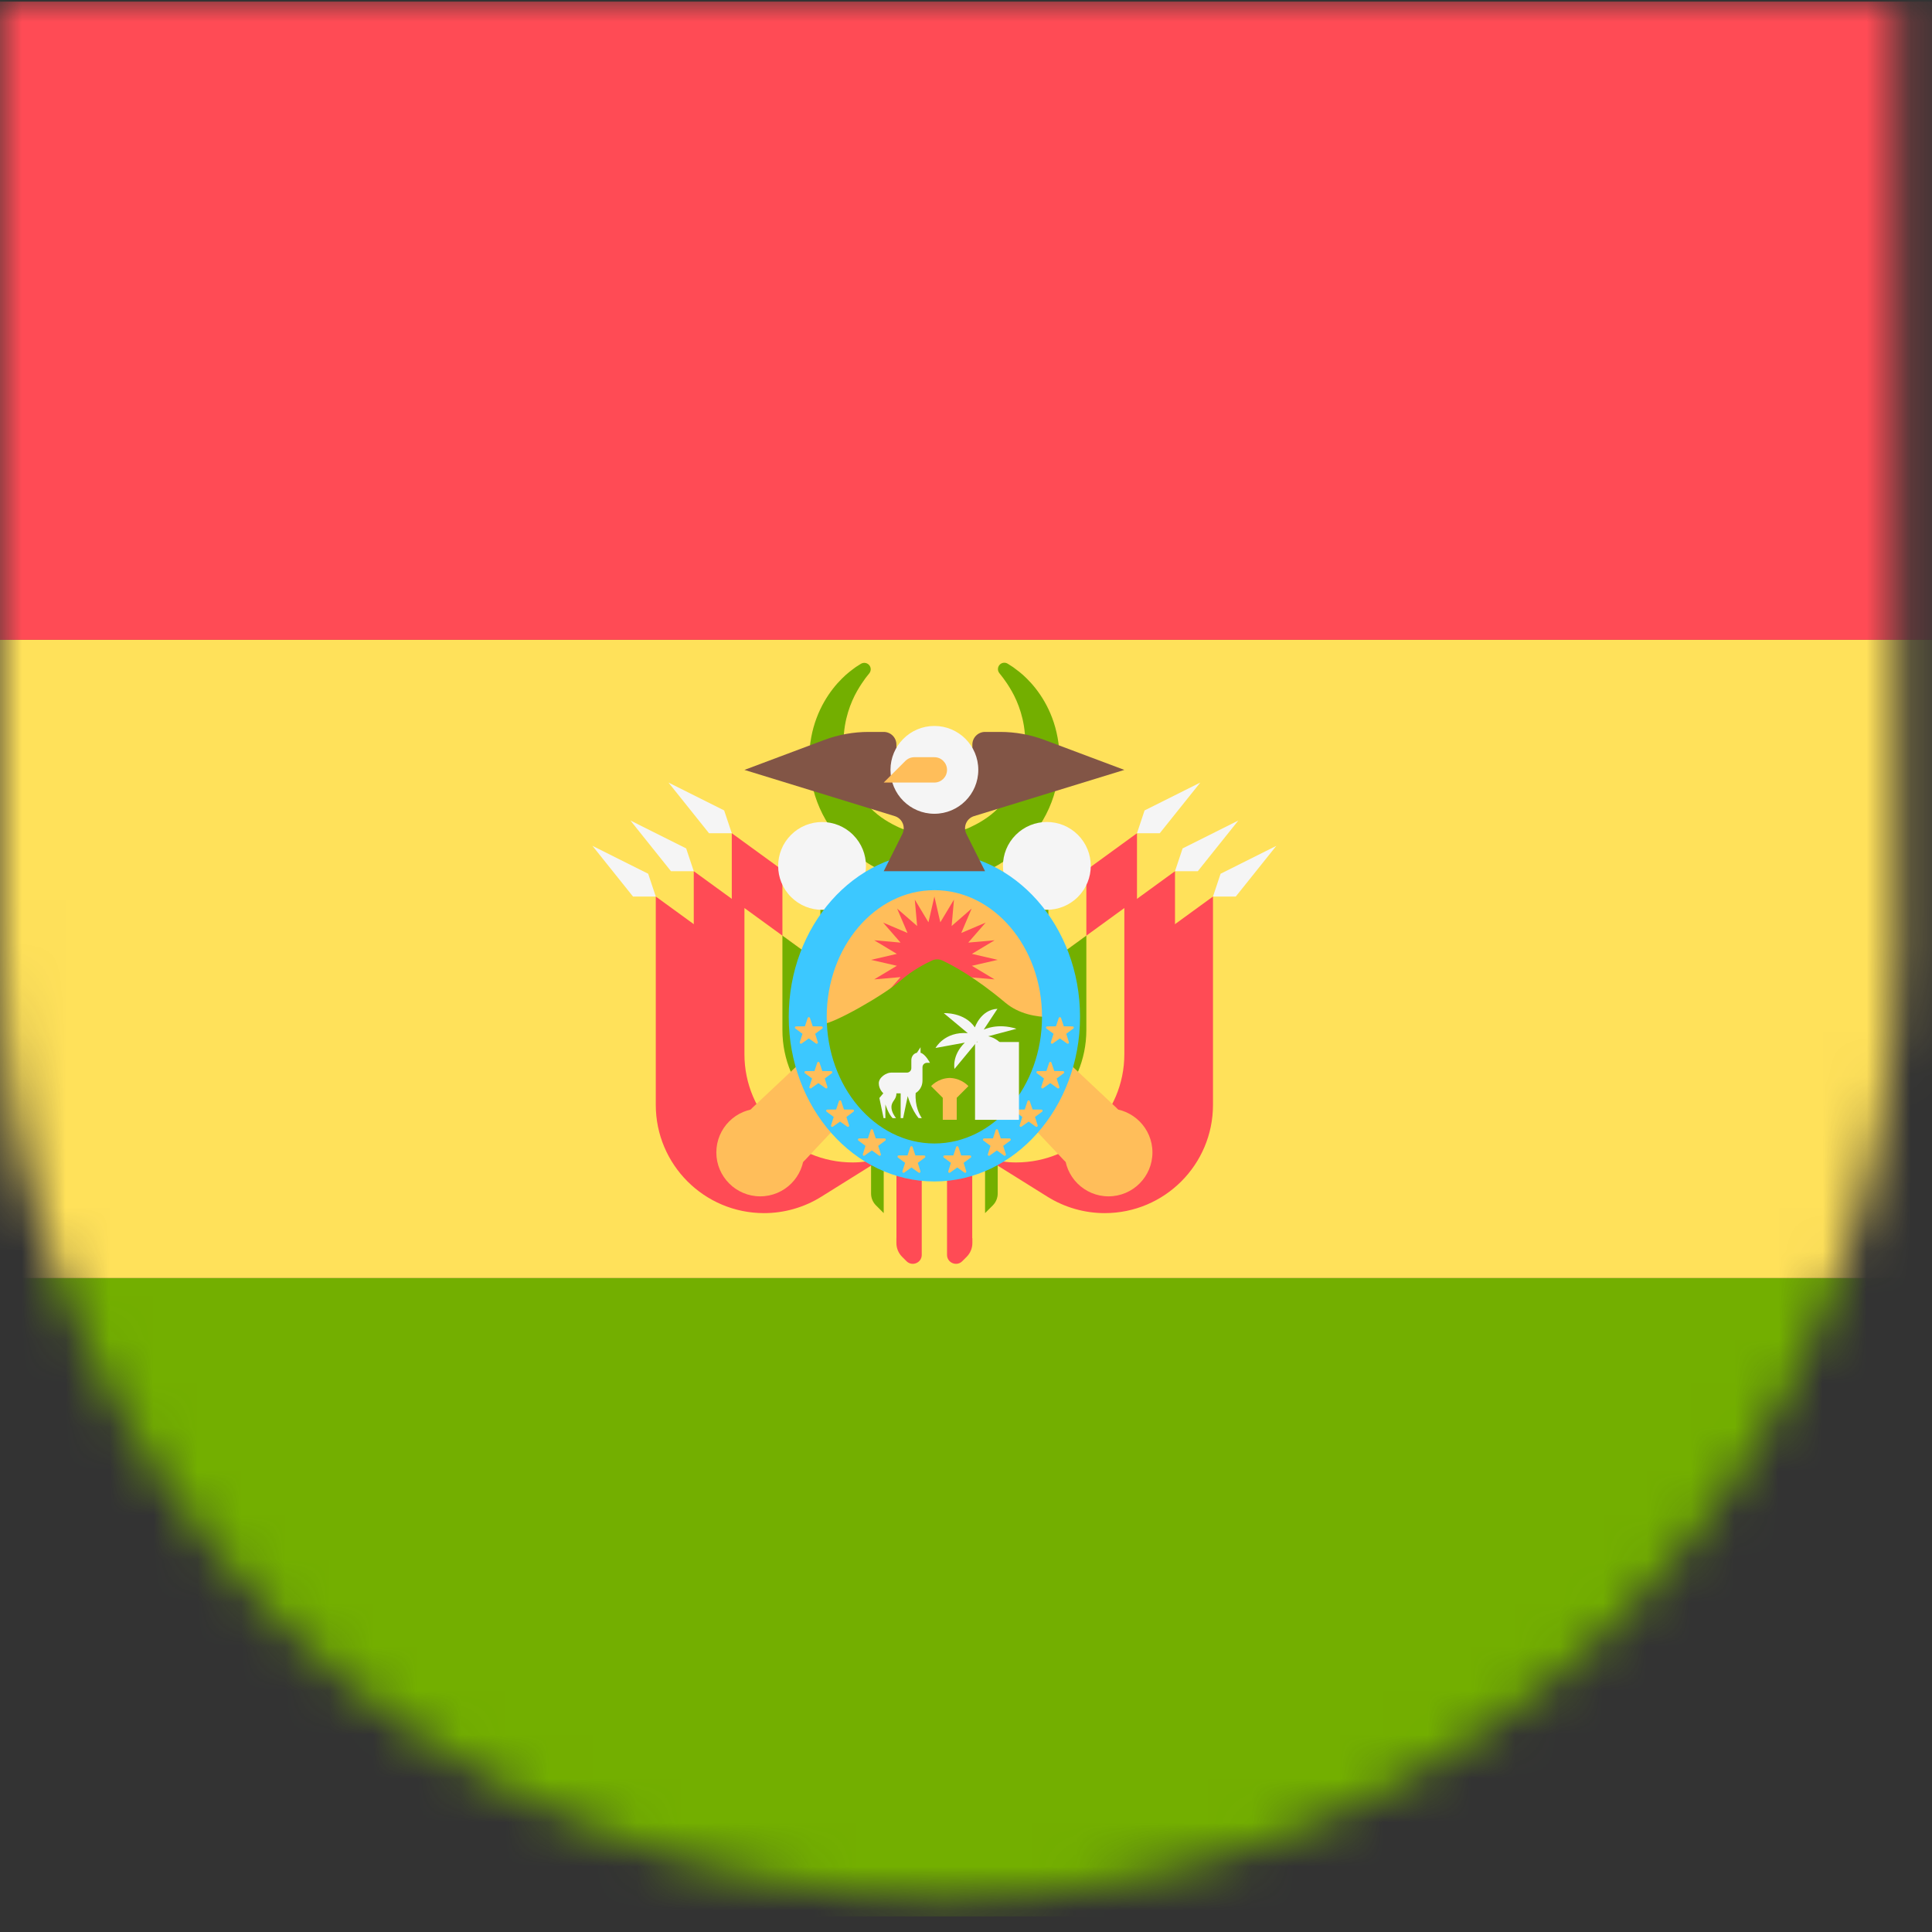 <svg xmlns="http://www.w3.org/2000/svg" xmlns:xlink="http://www.w3.org/1999/xlink" width="44" height="44" viewBox="0 0 44 44">
  <rect x="0" y="0" width="44" height="44" fill="#333333" stroke="none"/>
  <defs>
    <path id="bolivia-flag-a" d="M0,0 L43.2,0 L43.2,21.6 C43.2,33.529 33.529,43.2 21.6,43.2 C9.671,43.2 1.4609241e-15,33.529 0,21.6 L0,0 L0,0 Z"/>
  </defs>
  <g fill="none" fill-rule="evenodd">
    <mask id="bolivia-flag-b" fill="#fff">
      <use xlink:href="#bolivia-flag-a"/>
    </mask>
    <g mask="url(#bolivia-flag-b)">
      <g transform="translate(-12)">
        <path fill="#73AF00" fill-rule="nonzero" d="M0,29.108 L66.56,29.108 L66.56,42.496 C66.56,43.13 66.046,43.644 65.412,43.644 L1.148,43.644 C0.514,43.644 0,43.13 0,42.496 L0,29.108 Z"/>
        <path fill="#FF4B55" fill-rule="nonzero" d="M1.148,0.036 L65.412,0.036 C66.046,0.036 66.56,0.55 66.56,1.184 L66.56,14.572 L0,14.572 L0,1.184 C0,0.55 0.514,0.036 1.148,0.036 Z"/>
        <rect width="66.56" height="14.535" y="14.572" fill="#FFE15A" fill-rule="nonzero"/>
        <path fill="#73AF00" fill-rule="nonzero" d="M31.798,15.334 C31.798,15.334 31.768,15.371 31.713,15.441 C31.667,15.505 31.597,15.603 31.522,15.734 C31.373,15.994 31.217,16.396 31.212,16.877 C31.211,17.111 31.259,17.395 31.339,17.621 C31.426,17.871 31.569,18.109 31.751,18.323 C31.933,18.538 32.176,18.704 32.436,18.826 C32.564,18.891 32.706,18.929 32.846,18.964 C32.916,18.985 32.99,18.986 33.061,19 C33.097,19.007 33.134,19.004 33.17,19.007 L33.225,19.009 L33.253,19.01 L33.266,19.011 L33.273,19.012 L33.277,19.012 C33.266,19.012 33.306,19.011 33.253,19.013 C33.342,19.007 33.45,19.007 33.523,18.998 C33.587,18.983 33.641,18.985 33.714,18.964 C33.854,18.929 33.996,18.892 34.124,18.826 C34.384,18.704 34.627,18.538 34.809,18.323 C34.991,18.11 35.134,17.871 35.221,17.621 C35.304,17.367 35.348,17.124 35.348,16.876 C35.344,16.397 35.187,15.993 35.038,15.734 C34.963,15.603 34.894,15.504 34.844,15.438 C34.793,15.372 34.765,15.337 34.765,15.337 L34.758,15.328 C34.709,15.265 34.72,15.174 34.783,15.124 C34.833,15.085 34.901,15.084 34.951,15.116 C34.951,15.116 34.993,15.143 35.073,15.194 C35.148,15.251 35.264,15.33 35.39,15.459 C35.642,15.709 35.969,16.153 36.086,16.798 C36.145,17.107 36.151,17.481 36.071,17.848 C35.993,18.219 35.834,18.602 35.579,18.938 C35.328,19.275 34.991,19.574 34.59,19.775 C34.393,19.88 34.177,19.957 33.957,20.01 C33.851,20.041 33.717,20.054 33.597,20.073 C33.485,20.085 33.405,20.085 33.308,20.092 L33.27,20.092 L33.259,20.092 L33.238,20.091 L33.195,20.089 L33.11,20.084 C33.053,20.08 32.996,20.08 32.939,20.071 C32.827,20.051 32.713,20.042 32.604,20.01 C32.383,19.957 32.168,19.88 31.97,19.775 C31.569,19.574 31.232,19.275 30.981,18.938 C30.726,18.602 30.568,18.219 30.49,17.848 C30.406,17.453 30.416,17.12 30.474,16.797 C30.592,16.154 30.919,15.708 31.17,15.459 C31.295,15.331 31.412,15.25 31.491,15.191 C31.566,15.144 31.606,15.118 31.606,15.118 C31.675,15.076 31.765,15.096 31.808,15.165 C31.842,15.219 31.835,15.287 31.798,15.334 Z"/>
        <path fill="#FF4B55" fill-rule="nonzero" d="M32.992,26.763 L32.992,28.579 C32.992,28.76 32.773,28.851 32.645,28.723 L32.545,28.623 C32.462,28.54 32.415,28.427 32.415,28.31 L32.415,26.763 L32.992,26.763 Z"/>
        <path fill="#FFE15A" fill-rule="nonzero" d="M32.126,26.474 L32.126,27.793 C32.126,27.872 32.158,27.948 32.214,28.004 L32.415,28.205 L32.415,26.474 L32.126,26.474 L32.126,26.474 Z"/>
        <path fill="#73AF00" fill-rule="nonzero" d="M31.838,26.474 L31.838,27.182 C31.838,27.283 31.878,27.38 31.949,27.451 L32.126,27.628 L32.126,26.474 L31.838,26.474 L31.838,26.474 Z"/>
        <path fill="#FF4B55" fill-rule="nonzero" d="M33.568,26.763 L33.568,28.579 C33.568,28.76 33.787,28.851 33.915,28.723 L34.015,28.623 C34.098,28.54 34.145,28.427 34.145,28.31 L34.145,26.763 L33.568,26.763 Z"/>
        <path fill="#FFE15A" fill-rule="nonzero" d="M34.433,26.474 L34.433,27.793 C34.433,27.872 34.402,27.948 34.346,28.004 L34.145,28.205 L34.145,26.474 L34.433,26.474 L34.433,26.474 Z"/>
        <path fill="#73AF00" fill-rule="nonzero" d="M34.722,26.474 L34.722,27.182 C34.722,27.283 34.682,27.38 34.611,27.451 L34.434,27.628 L34.434,26.474 L34.722,26.474 L34.722,26.474 Z"/>
        <path fill="#FF4B55" fill-rule="nonzero" d="M34.722,21.283 L37.894,18.976 L37.894,23.72 C37.894,25.082 36.791,26.186 35.429,26.186 L35.429,26.186 C34.967,26.186 34.514,26.056 34.122,25.811 L32.415,24.744 L32.415,21.243 L34.722,21.283 Z"/>
        <path fill="#FFE15A" fill-rule="nonzero" d="M36.741,19.815 L36.741,23.144 C36.741,24.505 35.637,25.609 34.275,25.609 C34.071,25.609 33.869,25.58 33.672,25.53 L32.415,24.744 L32.415,21.243 L34.722,21.283 L36.741,19.815 Z"/>
        <path fill="#73AF00" fill-rule="nonzero" d="M35.876,20.444 L35.876,22.593 C35.876,23.955 34.772,25.058 33.41,25.058 C33.206,25.058 33.004,25.029 32.807,24.979 L32.415,24.734 L32.415,21.243 L34.722,21.283 L35.876,20.444 Z"/>
        <polygon fill="#F5F5F5" fill-rule="nonzero" points="38.067 18.457 39.336 17.822 38.413 18.976 37.894 18.976"/>
        <path fill="#FF4B55" fill-rule="nonzero" d="M36.452,22.725 L39.625,20.418 L39.625,25.162 C39.625,26.524 38.521,27.628 37.159,27.628 L37.159,27.628 C36.697,27.628 36.245,27.498 35.853,27.253 L34.145,26.186 L34.145,22.685 L36.452,22.725 Z"/>
        <path fill="#73AF00" fill-rule="nonzero" d="M37.606,21.886 L37.606,24.035 C37.606,25.397 36.502,26.5 35.141,26.5 C34.936,26.5 34.734,26.471 34.537,26.421 L34.145,26.176 L34.145,22.685 L36.452,22.725 L37.606,21.886 Z"/>
        <polygon fill="#F5F5F5" fill-rule="nonzero" points="39.798 19.899 41.067 19.264 40.144 20.418 39.625 20.418"/>
        <path fill="#FF4B55" fill-rule="nonzero" d="M35.587,22.148 L38.76,19.841 L38.76,24.586 C38.76,25.947 37.656,27.051 36.294,27.051 L36.294,27.051 C35.832,27.051 35.379,26.921 34.988,26.676 L33.28,25.609 L33.28,22.108 L35.587,22.148 Z"/>
        <path fill="#FFE15A" fill-rule="nonzero" d="M37.606,20.68 L37.606,24.009 C37.606,25.37 36.502,26.474 35.141,26.474 C34.936,26.474 34.734,26.445 34.537,26.395 L33.28,25.609 L33.28,22.108 L35.587,22.148 L37.606,20.68 Z"/>
        <path fill="#73AF00" fill-rule="nonzero" d="M36.741,21.309 L36.741,23.458 C36.741,24.82 35.637,25.924 34.275,25.924 C34.071,25.924 33.869,25.894 33.672,25.844 L33.28,25.599 L33.28,22.108 L35.587,22.148 L36.741,21.309 Z"/>
        <polygon fill="#F5F5F5" fill-rule="nonzero" points="38.933 19.322 40.202 18.687 39.279 19.841 38.76 19.841"/>
        <path fill="#FF4B55" fill-rule="nonzero" d="M31.838,21.283 L28.666,18.976 L28.666,23.72 C28.666,25.082 29.769,26.186 31.131,26.186 L31.131,26.186 C31.593,26.186 32.046,26.056 32.438,25.811 L34.145,24.744 L34.145,21.243 L31.838,21.283 Z"/>
        <path fill="#FFE15A" fill-rule="nonzero" d="M29.819,19.815 L29.819,23.144 C29.819,24.505 30.923,25.609 32.284,25.609 C32.489,25.609 32.691,25.58 32.888,25.53 L34.145,24.744 L34.145,21.243 L31.838,21.283 L29.819,19.815 Z"/>
        <path fill="#73AF00" fill-rule="nonzero" d="M30.684,20.444 L30.684,22.593 C30.684,23.955 31.788,25.058 33.15,25.058 C33.354,25.058 33.556,25.029 33.753,24.979 L34.145,24.734 L34.145,21.243 L31.838,21.283 L30.684,20.444 Z"/>
        <polygon fill="#F5F5F5" fill-rule="nonzero" points="28.492 18.457 27.224 17.822 28.147 18.976 28.666 18.976"/>
        <path fill="#FF4B55" fill-rule="nonzero" d="M30.108,22.725 L26.935,20.418 L26.935,25.162 C26.935,26.524 28.039,27.628 29.401,27.628 L29.401,27.628 C29.863,27.628 30.315,27.498 30.707,27.253 L32.415,26.186 L32.415,22.685 L30.108,22.725 Z"/>
        <path fill="#73AF00" fill-rule="nonzero" d="M28.954,21.886 L28.954,24.035 C28.954,25.397 30.058,26.5 31.419,26.5 C31.624,26.5 31.826,26.471 32.023,26.421 L32.415,26.176 L32.415,22.685 L30.108,22.725 L28.954,21.886 Z"/>
        <polygon fill="#F5F5F5" fill-rule="nonzero" points="26.762 19.899 25.493 19.264 26.416 20.418 26.935 20.418"/>
        <path fill="#FF4B55" fill-rule="nonzero" d="M30.973,22.148 L27.8,19.841 L27.8,24.586 C27.8,25.947 28.904,27.051 30.266,27.051 L30.266,27.051 C30.728,27.051 31.18,26.921 31.572,26.676 L33.28,25.609 L33.28,22.108 L30.973,22.148 Z"/>
        <path fill="#FFE15A" fill-rule="nonzero" d="M28.954,20.68 L28.954,24.009 C28.954,25.37 30.058,26.474 31.419,26.474 C31.624,26.474 31.826,26.445 32.023,26.395 L33.28,25.609 L33.28,22.108 L30.973,22.148 L28.954,20.68 Z"/>
        <path fill="#73AF00" fill-rule="nonzero" d="M29.819,21.309 L29.819,23.458 C29.819,24.82 30.923,25.924 32.284,25.924 C32.489,25.924 32.691,25.894 32.888,25.844 L33.28,25.599 L33.28,22.108 L30.973,22.148 L29.819,21.309 Z"/>
        <g transform="translate(28.86 19.24)">
          <path fill="#FFBE5A" fill-rule="nonzero" d="M0.643,7.196 L0.263,6.816 C0.032,6.585 0.038,6.209 0.277,5.987 L6.571,0.072 L7.387,0.888 L1.472,7.182 C1.249,7.42 0.874,7.427 0.643,7.196 Z"/>
          <circle cx=".454" cy="7.006" r="1" fill="#FFBE5A" fill-rule="nonzero"/>
        </g>
        <ellipse cx="35.839" cy="19.721" fill="#F5F5F5" fill-rule="nonzero" rx="1" ry="1" transform="rotate(-135 35.84 19.72)"/>
        <g transform="translate(30.29 19.24)">
          <path fill="#FFBE5A" fill-rule="nonzero" d="M6.767,7.196 L7.147,6.816 C7.378,6.585 7.371,6.209 7.133,5.987 L0.839,0.072 L0.023,0.888 L5.938,7.182 C6.161,7.42 6.536,7.427 6.767,7.196 Z"/>
          <circle cx="6.956" cy="7.006" r="1" fill="#FFBE5A" fill-rule="nonzero"/>
        </g>
        <ellipse cx="30.722" cy="19.721" fill="#F5F5F5" fill-rule="nonzero" rx="1" ry="1" transform="rotate(-45 30.722 19.721)"/>
        <ellipse cx="33.28" cy="23.158" fill="#FFBE5A" fill-rule="nonzero" rx="2.55" ry="3.028"/>
        <polygon fill="#FF4B55" fill-rule="nonzero" points="33.28 20.418 33.415 21.005 33.726 20.488 33.673 21.089 34.128 20.693 33.892 21.248 34.447 21.012 34.051 21.467 34.651 21.414 34.134 21.724 34.722 21.86 34.134 21.995 34.651 22.305 34.051 22.253 34.447 22.707 33.892 22.472 34.128 23.026 33.673 22.631 33.726 23.231 33.415 22.714 33.28 23.302 33.145 22.714 32.834 23.231 32.887 22.631 32.432 23.026 32.668 22.472 32.113 22.707 32.509 22.253 31.909 22.305 32.425 21.995 31.838 21.86 32.425 21.724 31.909 21.414 32.509 21.467 32.113 21.012 32.668 21.248 32.432 20.693 32.887 21.089 32.834 20.488 33.145 21.005"/>
        <path fill="#73AF00" fill-rule="nonzero" d="M36.47,23.103 C36.47,23.103 35.515,23.356 34.893,22.833 C34.202,22.252 33.684,21.978 33.462,21.875 C33.386,21.84 33.301,21.84 33.225,21.875 C33.066,21.948 32.773,22.1 32.514,22.328 C32.135,22.662 30.973,23.32 30.738,23.32 L30.738,24.754 L32.568,26.339 L34.731,26.276 L36.47,23.103 Z"/>
        <path fill="#3CC8FF" fill-rule="nonzero" d="M33.28,26.907 C31.451,26.907 29.963,25.225 29.963,23.158 C29.963,21.09 31.451,19.408 33.28,19.408 C35.109,19.408 36.597,21.09 36.597,23.158 C36.597,25.225 35.109,26.907 33.28,26.907 Z M33.28,20.273 C31.928,20.273 30.828,21.567 30.828,23.158 C30.828,24.748 31.928,26.042 33.28,26.042 C34.632,26.042 35.731,24.748 35.731,23.158 C35.731,21.567 34.632,20.273 33.28,20.273 Z"/>
        <path fill="#FFBE5A" fill-rule="nonzero" d="M2.753 2.983L2.817 3.174 3.017 3.175C3.043 3.175 3.054 3.209 3.033 3.224L2.872 3.343 2.932 3.535C2.94 3.56 2.912 3.58 2.891 3.565L2.727 3.448 2.564 3.565C2.543 3.58 2.515 3.559 2.522 3.535L2.583 3.343 2.422 3.224C2.401 3.208 2.411 3.175 2.437 3.175L2.638 3.174 2.702 2.983C2.71 2.958 2.745 2.958 2.753 2.983zM1.851 2.595L1.915 2.786 2.116 2.787C2.142 2.788 2.153 2.821 2.132 2.836L1.97 2.956 2.031 3.147C2.039 3.172 2.01 3.192 1.989 3.177L1.826 3.06 1.662 3.177C1.641 3.192 1.613 3.172 1.621 3.147L1.681 2.956 1.52 2.836C1.499 2.821 1.51 2.788 1.536 2.787L1.737 2.786 1.8 2.595C1.808 2.571 1.843 2.571 1.851 2.595zM1.127 1.938L1.191 2.128 1.392 2.13C1.418 2.13 1.429 2.163 1.408 2.178L1.246 2.298 1.307 2.489C1.315 2.514 1.286 2.534 1.265 2.519L1.102 2.403.938 2.519C.917 2.534.889 2.514.897 2.489L.957 2.298.796 2.178C.775 2.163.786 2.13.812 2.13L1.013 2.128 1.076 1.938C1.084 1.913 1.119 1.913 1.127 1.938zM.634 1.062L.697 1.252.898 1.254C.924 1.254.935 1.287.914 1.302L.753 1.422.813 1.613C.821 1.638.793 1.659.772 1.643L.608 1.527.445 1.643C.424 1.659.395 1.638.403 1.613L.464 1.422.302 1.302C.281 1.287.292 1.254.318 1.254L.519 1.252.583 1.062C.591 1.037.626 1.037.634 1.062zM.416.044L.479.234.68.236C.706.236.717.269.696.284L.535.404.595.595C.603.62.575.641.554.625L.39.509.227.625C.206.64.177.62.185.595L.246.404.084.284C.063.269.074.236.1.236L.301.234.365.044C.373.019.408.019.416.044zM3.746 2.983L3.682 3.174 3.481 3.175C3.455 3.175 3.444 3.209 3.465 3.224L3.627 3.343 3.566 3.535C3.558 3.56 3.587 3.58 3.608 3.565L3.771 3.448 3.935 3.565C3.956 3.58 3.984 3.559 3.976 3.535L3.916 3.343 4.077 3.224C4.098 3.208 4.087 3.175 4.061 3.175L3.86 3.174 3.797 2.983C3.789 2.958 3.754 2.958 3.746 2.983zM4.647 2.595L4.584 2.786 4.383 2.787C4.357 2.788 4.346 2.821 4.367 2.836L4.528 2.956 4.468 3.147C4.46 3.172 4.488 3.192 4.509 3.177L4.673 3.06 4.836 3.177C4.857 3.192 4.886 3.172 4.878 3.147L4.817 2.956 4.979 2.836C5 2.821 4.989 2.788 4.963 2.787L4.762 2.786 4.698 2.595C4.69 2.571 4.655 2.571 4.647 2.595zM5.371 1.938L5.308 2.128 5.107 2.13C5.081 2.13 5.07 2.163 5.091 2.178L5.252 2.298 5.192 2.489C5.184 2.514 5.212 2.534 5.233 2.519L5.397 2.403 5.56 2.519C5.581 2.534 5.609 2.514 5.602 2.489L5.541 2.298 5.703 2.178C5.724 2.163 5.713 2.13 5.687 2.13L5.486 2.128 5.422 1.938C5.414 1.913 5.379 1.913 5.371 1.938zM5.865 1.062L5.801 1.252 5.6 1.254C5.574 1.254 5.564 1.287 5.585 1.302L5.746 1.422 5.685 1.613C5.677 1.638 5.706 1.659 5.727 1.643L5.89 1.527 6.054 1.643C6.075 1.659 6.103 1.638 6.095 1.613L6.035 1.422 6.196 1.302C6.217 1.287 6.206 1.254 6.18 1.254L5.98 1.252 5.916 1.062C5.908 1.037 5.873 1.037 5.865 1.062zM6.083.044L6.019.234 5.818.236C5.792.236 5.782.269 5.802.284L5.964.404 5.903.595C5.895.62 5.924.641 5.945.625L6.108.509 6.272.625C6.293.64 6.321.62 6.313.595L6.253.404 6.414.284C6.435.269 6.424.236 6.398.236L6.197.234 6.134.044C6.126.019 6.091.019 6.083.044z" transform="translate(30.03 23.14)"/>
        <path fill="#F5F5F5" fill-rule="nonzero" d="M32.027,25.006 L32.123,25.465 L32.164,25.465 L32.164,25.152 C32.164,25.152 32.232,25.37 32.329,25.465 L32.407,25.465 C32.369,25.417 32.302,25.317 32.302,25.214 C32.302,25.072 32.415,25.053 32.415,24.901 L32.512,24.901 L32.512,25.465 L32.568,25.465 L32.673,24.963 C32.673,24.963 32.759,25.277 32.922,25.465 L32.994,25.465 C32.942,25.388 32.834,25.19 32.854,24.892 C32.854,24.892 33.009,24.814 33.009,24.605 L33.009,24.306 C33.009,24.251 33.054,24.205 33.11,24.205 L33.179,24.205 C33.179,24.205 33.076,24.005 32.965,23.976 L32.965,23.85 L32.882,23.976 C32.802,23.993 32.755,24.066 32.755,24.145 L32.755,24.327 C32.755,24.383 32.71,24.428 32.654,24.428 L32.293,24.428 C32.186,24.428 32.014,24.535 32.014,24.672 C32.014,24.809 32.117,24.899 32.117,24.899 L32.027,25.006 Z"/>
        <path fill="#FFBE5A" fill-rule="nonzero" d="M33.646,24.55 L33.613,24.55 C33.351,24.564 33.205,24.736 33.205,24.736 L33.471,25.002 L33.471,25.502 L33.789,25.502 L33.789,25.002 L34.055,24.736 C34.055,24.736 33.909,24.564 33.646,24.55 Z"/>
        <g transform="translate(26.26 18.59)">
          <rect width="1" height="1.772" x="7.946" y="5.141" fill="#F5F5F5" fill-rule="nonzero"/>
          <path fill="#F5F5F5" fill-rule="nonzero" d="M7.996,5.128 L7.478,5.754 C7.478,5.754 7.411,5.452 7.713,5.155 L7.046,5.277 C7.046,5.277 7.248,4.898 7.78,4.939 L7.235,4.484 C7.235,4.484 7.704,4.457 7.942,4.808 C7.942,4.808 8.077,4.403 8.456,4.385 L8.144,4.859 C8.144,4.859 8.456,4.7 8.889,4.84 L8.244,5.011 C8.244,5.011 8.605,5.047 8.753,5.574 L8.195,5.191 C8.195,5.191 8.366,5.394 8.303,5.791 L7.996,5.128 Z"/>
          <polygon fill="#F5F5F5" fill-rule="nonzero" points="1.367 .732 .098 .097 1.021 1.251 1.54 1.251"/>
        </g>
        <path fill="#825546" fill-rule="nonzero" d="M34.182,18.587 L37.606,17.534 L35.788,16.852 C35.465,16.731 35.122,16.669 34.776,16.669 L34.434,16.669 C34.274,16.669 34.145,16.798 34.145,16.957 L34.145,17.245 L33.28,17.245 L32.415,17.245 L32.415,16.957 C32.415,16.798 32.286,16.669 32.126,16.669 L31.784,16.669 C31.438,16.669 31.095,16.731 30.772,16.852 L28.954,17.534 L32.378,18.587 C32.548,18.64 32.631,18.832 32.551,18.992 L32.126,19.841 L34.434,19.841 L34.009,18.992 C33.929,18.832 34.012,18.64 34.182,18.587 Z"/>
        <circle cx="33.28" cy="17.533" r="1" fill="#F5F5F5" fill-rule="nonzero"/>
        <path fill="#FFBE5A" fill-rule="nonzero" d="M33.568,17.534 L33.568,17.534 C33.568,17.693 33.439,17.822 33.28,17.822 L32.126,17.822 L32.619,17.33 C32.673,17.276 32.746,17.245 32.823,17.245 L33.28,17.245 C33.439,17.245 33.568,17.375 33.568,17.534 Z"/>
      </g>
    </g>
  </g>
</svg>
